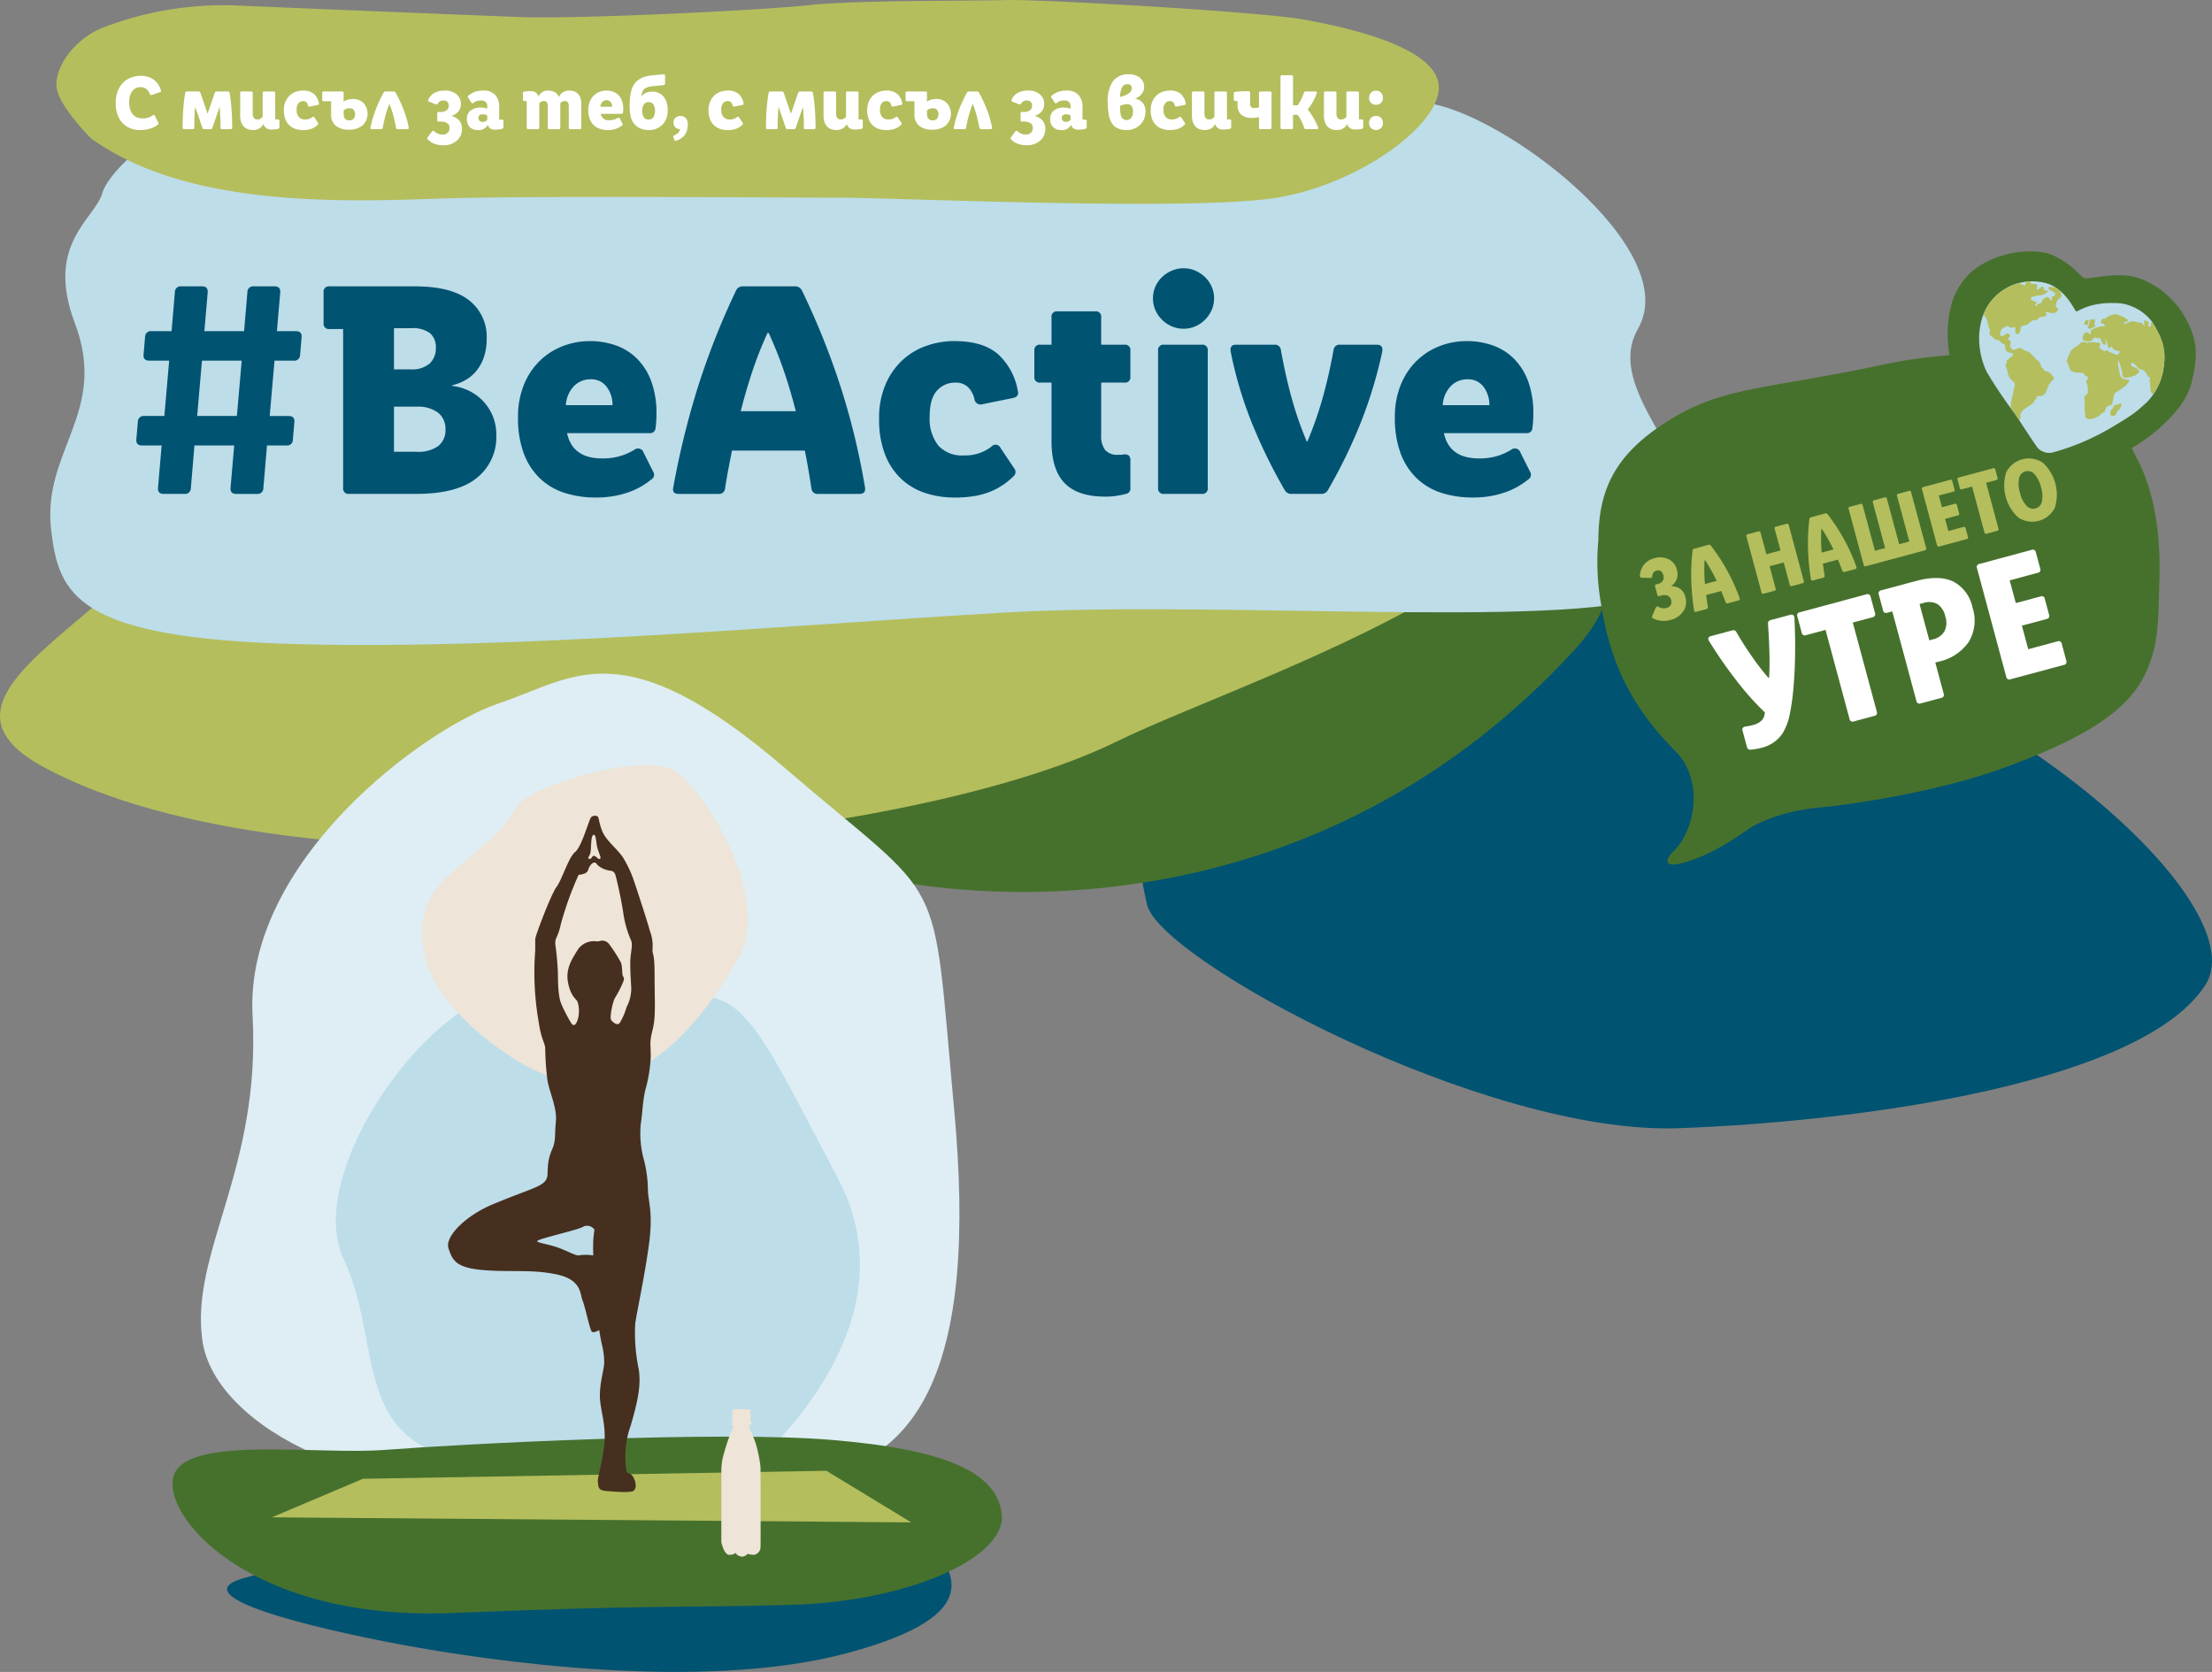 <svg xmlns="http://www.w3.org/2000/svg" xmlns:xlink="http://www.w3.org/1999/xlink" width="377" height="285" viewBox="0 0 377 285"><rect x="0" y="0" width="377" height="285" fill="#808080" stroke="none"/><defs><clipPath id="a"><path d="M341.72,135.881c-2.078,3.294-1.922,7.842-.246,11.357a77.724,77.724,0,0,0,4.851,7.209c.287.407,3.567,5.5,3.926,5.847a2.728,2.728,0,0,0,2.308.738,39.955,39.955,0,0,0,9.746-4.052c4.607-2.693,4.857-3.128,6.373-4.461a10.3,10.3,0,0,0,2.952-5.978c.513-3.115-.3-5.221-2-7.886a8.216,8.216,0,0,0-5.253-3.081,13.527,13.527,0,0,0-5.946.648,14.388,14.388,0,0,1-1.681.708c-.331-.121-1.646-3.567-4.794-4.7a7.84,7.84,0,0,0-2.654-.451,9.139,9.139,0,0,0-7.582,4.1" fill="none"></path></clipPath></defs><g transform="translate(-2.88 -83.858)"><path d="M289.04,276.17c33.024-1.227,79.239-8.105,89.712-24.418,9.474-14.755-42.493-59.142-91.4-63.709-69.038-6.448-97.138,16.618-88.958,50.072,2.312,9.453,57.622,39.283,90.646,38.055" fill="#005371"></path><path d="M271.323,194.528c18.138-19.829-7.647-35.141-36.939-31.959-34.074,3.7-139.128,23.549-144.453,38.074-10.646,29.037,35.979,25.83,56.136,31.346,27.612,7.556,83.264,8.447,125.256-37.461" fill="#46712d"></path><path d="M10.225,214.568c-26.906-14.652,28.9-29.514,27.035-55.7,17.786-51.706,226.118-46.037,236.506-24.963,20.768,42.128-54.124,63.432-80.854,76.489-36.618,17.887-139.7,27.582-182.688,4.173" fill="#b4be5d"></path><path d="M282.049,139.9c-7.477,13.008,20.3,28.61,5.259,43.864-8.012,8.124-74.142,2.234-113.27,4.516-37.854,2.208-82.623,6.342-120.394,5.379s-40.793-8.352-42.06-19.6c-1.512-13.422,9.821-19.93,4.039-35.158-5.108-13.453,3.455-17.793,4.673-22.064s11.644-14.216,33.334-21.2c21.869-7.04,23.677-2.421,70.2-1.725s109.232,6.031,122.082,7.49,43.967,24.868,36.137,38.491" fill="#bddde9"></path><path d="M18.411,107.459s-5.526-5.478-5.889-8.739,2.9-8.331,8.335-10.324A57.337,57.337,0,0,1,42.6,84.773c8.516.363,39.319,1.63,49.1,1.993s41.312-1.173,49.1-2.036,27.36-.681,33.339-.862,43.3,1.992,50.552,3.26,22.468,4.528,23.374,11.048-13.227,17.026-27.542,19.38-64.685,0-74.469,0-54.341-.375-69.215.181c-19.387.725-43.124.725-58.434-10.279" fill="#b4be5d"></path><path d="M26.8,106.026a4.81,4.81,0,0,1-1.6-.265,3.576,3.576,0,0,1-1.333-.828,4.027,4.027,0,0,1-.92-1.436,5.712,5.712,0,0,1-.343-2.09,5.348,5.348,0,0,1,.363-2.071,4.243,4.243,0,0,1,.951-1.437,3.719,3.719,0,0,1,1.353-.841,4.634,4.634,0,0,1,1.566-.272,4.112,4.112,0,0,1,1.366.207,3.341,3.341,0,0,1,1.01.55,3.08,3.08,0,0,1,.693.79,3.56,3.56,0,0,1,.4.925.221.221,0,0,1-.155.31l-1.385.466a.233.233,0,0,1-.349-.155,2.111,2.111,0,0,0-.6-.854,1.577,1.577,0,0,0-1.036-.31,1.727,1.727,0,0,0-.718.155,1.661,1.661,0,0,0-.6.473,2.422,2.422,0,0,0-.414.8A3.815,3.815,0,0,0,24.9,101.3a3.912,3.912,0,0,0,.175,1.242,2.4,2.4,0,0,0,.479.854,1.813,1.813,0,0,0,.718.492,2.57,2.57,0,0,0,.906.155,2.88,2.88,0,0,0,1.049-.168,2.955,2.955,0,0,0,.686-.363.23.23,0,0,1,.375.1l.57,1.165a.23.23,0,0,1-.064.323,3.485,3.485,0,0,1-.434.3,3.635,3.635,0,0,1-.634.3,5.342,5.342,0,0,1-.848.226A5.807,5.807,0,0,1,26.8,106.026ZM41.73,99.451a.288.288,0,0,1,.188.059.252.252,0,0,1,.084.175,26.755,26.755,0,0,1,.33,2.673q.109,1.443.123,3.254a.229.229,0,0,1-.259.259H40.72a.229.229,0,0,1-.259-.259q0-.854-.033-1.727t-.11-1.779h-.026l-1.217,3.559a.328.328,0,0,1-.11.155.313.313,0,0,1-.188.052h-1.1a.313.313,0,0,1-.188-.052.325.325,0,0,1-.11-.155L36.163,102.1h-.026q-.078.906-.11,1.779t-.032,1.727a.229.229,0,0,1-.259.259H34.26a.229.229,0,0,1-.259-.259q.013-1.811.123-3.254a26.756,26.756,0,0,1,.33-2.673.321.321,0,0,1,.091-.175.262.262,0,0,1,.181-.059h2.007a.315.315,0,0,1,.188.052.328.328,0,0,1,.11.155l1.217,3.559h.026l1.217-3.559a.328.328,0,0,1,.11-.155.314.314,0,0,1,.188-.052Zm7.794,0a.229.229,0,0,1,.259.259v4.5h.466a.229.229,0,0,1,.259.259v1.074a.264.264,0,0,1-.207.272,3.243,3.243,0,0,1-.544.091q-.3.026-.673.026a1.5,1.5,0,0,1-.531-.084,1.313,1.313,0,0,1-.375-.214,1.073,1.073,0,0,1-.246-.284,1.626,1.626,0,0,1-.142-.311h-.052a1.308,1.308,0,0,1-.181.3,1.725,1.725,0,0,1-.336.323,1.837,1.837,0,0,1-.512.259,2.189,2.189,0,0,1-.705.1,2.616,2.616,0,0,1-.881-.142,1.762,1.762,0,0,1-.693-.447,2.076,2.076,0,0,1-.453-.77,3.447,3.447,0,0,1-.162-1.126V99.71a.229.229,0,0,1,.259-.259h1.618a.229.229,0,0,1,.259.259v3.455a1.308,1.308,0,0,0,.194.8.734.734,0,0,0,.621.252.941.941,0,0,0,.55-.149,1.626,1.626,0,0,0,.33-.291V99.71a.229.229,0,0,1,.259-.259ZM54.5,99.3a2.805,2.805,0,0,1,1.864.55,2.765,2.765,0,0,1,.867,1.6q.065.233-.194.3l-1.333.272a.266.266,0,0,1-.337-.207,1.042,1.042,0,0,0-.278-.531.758.758,0,0,0-.55-.194,1.025,1.025,0,0,0-.783.343,1.622,1.622,0,0,0-.317,1.12,1.849,1.849,0,0,0,.369,1.242,1.367,1.367,0,0,0,1.094.427,1.933,1.933,0,0,0,.725-.117,1.955,1.955,0,0,0,.466-.259.238.238,0,0,1,.4.065l.583.867a.244.244,0,0,1-.039.349,2.981,2.981,0,0,1-.414.343,3.049,3.049,0,0,1-.531.291,3.143,3.143,0,0,1-.686.2,4.989,4.989,0,0,1-.893.071,4,4,0,0,1-1.282-.2,2.752,2.752,0,0,1-1.036-.621,2.87,2.87,0,0,1-.686-1.055,4.141,4.141,0,0,1-.246-1.5,3.678,3.678,0,0,1,.278-1.489,3.06,3.06,0,0,1,.731-1.048A2.94,2.94,0,0,1,53.3,99.5,3.63,3.63,0,0,1,54.5,99.3Zm6.952,1.9a2.055,2.055,0,0,1,.667-.336,2.782,2.782,0,0,1,.848-.13,2.566,2.566,0,0,1,1.858.679,2.726,2.726,0,0,1-.155,3.818,3.472,3.472,0,0,1-2.324.731,3.355,3.355,0,0,1-2.24-.673,2.363,2.363,0,0,1-.79-1.9v-2.278H58.056a.228.228,0,0,1-.259-.259V99.71a.229.229,0,0,1,.259-.259h3.133a.229.229,0,0,1,.259.259Zm0,2.084a1.206,1.206,0,0,0,.246.822,1.084,1.084,0,0,0,1.45,0,1.209,1.209,0,0,0,.246-.822.993.993,0,0,0-.246-.712.885.885,0,0,0-.673-.259,1.7,1.7,0,0,0-.576.091,1.281,1.281,0,0,0-.446.272Zm6.823-3.65a.374.374,0,0,1,.123-.136.345.345,0,0,1,.188-.046h1.411a.353.353,0,0,1,.181.046.358.358,0,0,1,.13.136,24.239,24.239,0,0,1,1.4,3.022,17.88,17.88,0,0,1,.835,2.932.25.25,0,0,1-.032.207.236.236,0,0,1-.2.078H70.652a.261.261,0,0,1-.181-.058.322.322,0,0,1-.091-.175q-.233-1.242-.5-2.213a15.933,15.933,0,0,0-.615-1.824h-.026a17.176,17.176,0,0,0-.647,1.9q-.272.977-.479,2.142a.322.322,0,0,1-.091.175.283.283,0,0,1-.194.058H66.251a.248.248,0,0,1-.194-.071.238.238,0,0,1-.039-.213,20.179,20.179,0,0,1,.874-3,22.79,22.79,0,0,1,1.379-2.957Zm7.6,1.23a2.38,2.38,0,0,1,1.049-1.171,3.682,3.682,0,0,1,1.8-.394,2.947,2.947,0,0,1,1.955.627,2.047,2.047,0,0,1,.751,1.65,1.964,1.964,0,0,1-.408,1.255,2.358,2.358,0,0,1-1.171.764v.039a2.535,2.535,0,0,1,1.334.8,2.212,2.212,0,0,1,.427,1.417,2.53,2.53,0,0,1-.887,1.993,3.342,3.342,0,0,1-2.285.776,4.29,4.29,0,0,1-1.534-.259,2.864,2.864,0,0,1-1.133-.764.291.291,0,0,1-.071-.168.227.227,0,0,1,.058-.168l.738-.984a.31.31,0,0,1,.194-.123.3.3,0,0,1,.207.1,2.084,2.084,0,0,0,1.411.544,1.209,1.209,0,0,0,.861-.3,1.066,1.066,0,0,0,.317-.816.939.939,0,0,0-.389-.835,2.167,2.167,0,0,0-1.2-.265h-.259a.206.206,0,0,1-.233-.233v-1.152a.229.229,0,0,1,.259-.259h.311a1.647,1.647,0,0,0,1.023-.278.929.929,0,0,0,.363-.783.893.893,0,0,0-.233-.66.913.913,0,0,0-.673-.233,1.171,1.171,0,0,0-.563.129,1.032,1.032,0,0,0-.395.389.269.269,0,0,1-.155.155.339.339,0,0,1-.22-.025L76,101.186a.29.29,0,0,1-.143-.136.209.209,0,0,1,.013-.188Zm6.8-.35a.23.23,0,0,1,.039-.349,3.743,3.743,0,0,1,1.049-.627,4.053,4.053,0,0,1,1.5-.239,2.591,2.591,0,0,1,2.013.744,2.947,2.947,0,0,1,.68,2.064v2.148h.466a.229.229,0,0,1,.259.259v1.023a.264.264,0,0,1-.207.272,4.71,4.71,0,0,1-1.165.155,1.508,1.508,0,0,1-.874-.207.961.961,0,0,1-.382-.582h-.052a1.731,1.731,0,0,1-1.683.854,1.867,1.867,0,0,1-1.36-.492,1.846,1.846,0,0,1-.5-1.385,1.747,1.747,0,0,1,.628-1.456,2.733,2.733,0,0,1,1.741-.5,3.117,3.117,0,0,1,.4.025,3.309,3.309,0,0,1,.35.065l.349.091v-.336a1.07,1.07,0,0,0-.259-.8,1.2,1.2,0,0,0-.855-.252,1.9,1.9,0,0,0-1.217.4.233.233,0,0,1-.388-.065l-.531-.816Zm3.249,3.054a1.087,1.087,0,0,0-.751-.233q-.751,0-.751.647a.631.631,0,0,0,.181.466.739.739,0,0,0,.544.181.925.925,0,0,0,.512-.117,1.331,1.331,0,0,0,.265-.22v-.725Zm9.619-2.485a.794.794,0,0,0-.46.13,1.356,1.356,0,0,0-.291.259v4.141a.229.229,0,0,1-.259.259H92.908a.229.229,0,0,1-.259-.259v-4.53H92.26a.229.229,0,0,1-.259-.259V99.749a.245.245,0,0,1,.22-.272c.146-.026.311-.047.492-.065s.393-.026.634-.026a1.49,1.49,0,0,1,.531.084,1.312,1.312,0,0,1,.375.213,1.088,1.088,0,0,1,.246.284,1.722,1.722,0,0,1,.143.311h.051a1.578,1.578,0,0,1,.479-.621,1.724,1.724,0,0,1,.466-.259,1.827,1.827,0,0,1,.647-.1,2.369,2.369,0,0,1,1.107.246,1.655,1.655,0,0,1,.731.79h.065a1.69,1.69,0,0,1,.175-.311,1.552,1.552,0,0,1,.33-.343,1.878,1.878,0,0,1,.505-.272,2.055,2.055,0,0,1,.712-.11,2.5,2.5,0,0,1,.816.129,1.646,1.646,0,0,1,.647.408,1.944,1.944,0,0,1,.427.712,3.055,3.055,0,0,1,.155,1.029v4.037a.229.229,0,0,1-.259.259H100.08a.229.229,0,0,1-.259-.259v-3.688q0-.841-.712-.841a.774.774,0,0,0-.421.11,1.811,1.811,0,0,0-.317.252v4.167a.229.229,0,0,1-.259.259H96.494a.229.229,0,0,1-.259-.259v-3.688a1.022,1.022,0,0,0-.162-.64A.653.653,0,0,0,95.536,101.082Zm13.413,3.831a.236.236,0,0,1-.078.336,3.735,3.735,0,0,1-.356.252,3.072,3.072,0,0,1-.5.252,3.939,3.939,0,0,1-.673.194,4.267,4.267,0,0,1-.848.078,4.353,4.353,0,0,1-1.353-.2,2.739,2.739,0,0,1-1.062-.628,2.865,2.865,0,0,1-.693-1.074,4.33,4.33,0,0,1-.246-1.54,3.63,3.63,0,0,1,.265-1.437,3,3,0,0,1,.7-1.029,2.925,2.925,0,0,1,.984-.615,3.2,3.2,0,0,1,1.133-.207,3.338,3.338,0,0,1,1.133.188,2.442,2.442,0,0,1,.913.576,2.7,2.7,0,0,1,.609.977,3.982,3.982,0,0,1,.22,1.391,4.395,4.395,0,0,1-.039.6.233.233,0,0,1-.259.233h-3.547a1.339,1.339,0,0,0,1.5,1.087,2.612,2.612,0,0,0,.835-.117,2.536,2.536,0,0,0,.563-.259.248.248,0,0,1,.388.117Zm-1.748-2.86a1.274,1.274,0,0,0-.246-.783.82.82,0,0,0-.7-.33.98.98,0,0,0-.712.291,1.279,1.279,0,0,0-.35.822Zm6.784-2.576a2.454,2.454,0,0,1,1.974.828,3.53,3.53,0,0,1,.705,2.355,3.334,3.334,0,0,1-.9,2.459,3.15,3.15,0,0,1-2.337.906,3.568,3.568,0,0,1-1.288-.226,2.917,2.917,0,0,1-1.029-.667,2.819,2.819,0,0,1-.7-1.242,7.092,7.092,0,0,1-.22-1.928,10.392,10.392,0,0,1,.265-2.576,3.406,3.406,0,0,1,.836-1.579,3.3,3.3,0,0,1,.99-.686,5.142,5.142,0,0,1,1.327-.362q.246-.039.55-.071t.926-.084c.25-.017.434-.032.55-.045l.317-.033a.21.21,0,0,1,.2.046.271.271,0,0,1,.072.2V98.08a.259.259,0,0,1-.059.181.316.316,0,0,1-.175.091q-.22.039-.485.065l-.771.078-.453.039-.259.026a3.723,3.723,0,0,0-.842.188,1.447,1.447,0,0,0-.518.317,1.413,1.413,0,0,0-.317.485,2.877,2.877,0,0,0-.162.692h.052a2.008,2.008,0,0,1,.757-.569,2.457,2.457,0,0,1,.991-.194Zm-1.657,3.275a1.827,1.827,0,0,0,.285,1.106.956.956,0,0,0,.816.382.937.937,0,0,0,.8-.388,2.278,2.278,0,0,0,0-2.207.956.956,0,0,0-.815-.382.938.938,0,0,0-.8.388,1.835,1.835,0,0,0-.285,1.1Zm6.5.867a1.282,1.282,0,0,1,.894.343,1.513,1.513,0,0,1,.375,1.158,3.133,3.133,0,0,1-.162,1.042,2.51,2.51,0,0,1-.44.79,2.6,2.6,0,0,1-.641.55,3.23,3.23,0,0,1-.751.337.222.222,0,0,1-.311-.155l-.155-.4a.25.25,0,0,1,.143-.35,2.13,2.13,0,0,0,.641-.4,1.307,1.307,0,0,0,.369-.66,1.261,1.261,0,0,1-.815-.31,1.068,1.068,0,0,1-.311-.828,1,1,0,0,1,.356-.828A1.261,1.261,0,0,1,118.827,103.619Zm8.04-4.322a2.805,2.805,0,0,1,1.864.55,2.765,2.765,0,0,1,.867,1.6q.065.233-.194.3l-1.334.272a.266.266,0,0,1-.337-.207,1.042,1.042,0,0,0-.278-.531.757.757,0,0,0-.55-.194,1.025,1.025,0,0,0-.783.343,1.622,1.622,0,0,0-.317,1.12,1.849,1.849,0,0,0,.369,1.242,1.367,1.367,0,0,0,1.094.427,1.933,1.933,0,0,0,.725-.117,1.955,1.955,0,0,0,.466-.259.238.238,0,0,1,.4.065l.583.867a.245.245,0,0,1-.038.349,3.024,3.024,0,0,1-.945.634,3.143,3.143,0,0,1-.686.2,4.989,4.989,0,0,1-.893.071,4,4,0,0,1-1.282-.2,2.752,2.752,0,0,1-1.036-.621,2.87,2.87,0,0,1-.686-1.055,4.142,4.142,0,0,1-.246-1.5,3.678,3.678,0,0,1,.278-1.489,3.06,3.06,0,0,1,.731-1.048,2.94,2.94,0,0,1,1.036-.615A3.63,3.63,0,0,1,126.867,99.3Zm14.28.155a.288.288,0,0,1,.188.059.252.252,0,0,1,.084.175,26.755,26.755,0,0,1,.33,2.673q.11,1.443.123,3.254a.229.229,0,0,1-.259.259h-1.476a.229.229,0,0,1-.259-.259q0-.854-.033-1.727t-.11-1.779h-.026l-1.217,3.559a.325.325,0,0,1-.11.155.312.312,0,0,1-.188.052h-1.1a.311.311,0,0,1-.188-.052.323.323,0,0,1-.11-.155l-1.217-3.559h-.026q-.077.906-.11,1.779t-.032,1.727a.229.229,0,0,1-.259.259h-1.476a.229.229,0,0,1-.259-.259q.013-1.811.123-3.254a26.755,26.755,0,0,1,.33-2.673.321.321,0,0,1,.091-.175.262.262,0,0,1,.181-.059h2.007a.317.317,0,0,1,.188.052.33.33,0,0,1,.11.155l1.217,3.559h.026l1.217-3.559a.324.324,0,0,1,.11-.155.314.314,0,0,1,.188-.052Zm7.794,0a.229.229,0,0,1,.259.259v4.5h.466a.229.229,0,0,1,.259.259v1.074a.264.264,0,0,1-.207.272,3.234,3.234,0,0,1-.544.091q-.3.026-.673.026a1.5,1.5,0,0,1-.531-.084,1.312,1.312,0,0,1-.375-.214,1.063,1.063,0,0,1-.246-.284,1.63,1.63,0,0,1-.143-.311h-.052a1.308,1.308,0,0,1-.181.3,1.725,1.725,0,0,1-.336.323,1.83,1.83,0,0,1-.512.259,2.189,2.189,0,0,1-.705.1,2.612,2.612,0,0,1-.88-.142,1.761,1.761,0,0,1-.693-.447,2.083,2.083,0,0,1-.453-.77,3.447,3.447,0,0,1-.162-1.126V99.71a.229.229,0,0,1,.259-.259h1.619a.229.229,0,0,1,.259.259v3.455a1.308,1.308,0,0,0,.194.8.734.734,0,0,0,.621.252.941.941,0,0,0,.55-.149,1.625,1.625,0,0,0,.33-.291V99.71a.229.229,0,0,1,.259-.259Zm4.971-.155a2.805,2.805,0,0,1,1.864.55,2.765,2.765,0,0,1,.867,1.6q.065.233-.194.3l-1.334.272a.266.266,0,0,1-.336-.207,1.046,1.046,0,0,0-.279-.531.757.757,0,0,0-.55-.194,1.025,1.025,0,0,0-.783.343,1.622,1.622,0,0,0-.317,1.12,1.849,1.849,0,0,0,.369,1.242,1.367,1.367,0,0,0,1.094.427,1.931,1.931,0,0,0,.725-.117,1.955,1.955,0,0,0,.466-.259.238.238,0,0,1,.4.065l.583.867a.245.245,0,0,1-.039.349,2.985,2.985,0,0,1-.415.343,3.032,3.032,0,0,1-.531.291,3.143,3.143,0,0,1-.686.2,4.989,4.989,0,0,1-.893.071,4,4,0,0,1-1.282-.2,2.753,2.753,0,0,1-1.036-.621,2.87,2.87,0,0,1-.686-1.055,4.141,4.141,0,0,1-.246-1.5,3.679,3.679,0,0,1,.278-1.489,3.06,3.06,0,0,1,.731-1.048,2.94,2.94,0,0,1,1.036-.615A3.63,3.63,0,0,1,153.912,99.3Zm6.952,1.9a2.055,2.055,0,0,1,.667-.336,2.784,2.784,0,0,1,.848-.13,2.565,2.565,0,0,1,1.858.679,2.727,2.727,0,0,1-.155,3.818,3.475,3.475,0,0,1-2.324.731,3.355,3.355,0,0,1-2.24-.673,2.363,2.363,0,0,1-.79-1.9v-2.278h-1.255a.228.228,0,0,1-.259-.259V99.71a.229.229,0,0,1,.259-.259h3.133a.229.229,0,0,1,.259.259Zm0,2.084a1.206,1.206,0,0,0,.246.822,1.084,1.084,0,0,0,1.45,0,1.209,1.209,0,0,0,.246-.822.993.993,0,0,0-.246-.712.885.885,0,0,0-.673-.259,1.7,1.7,0,0,0-.576.091,1.281,1.281,0,0,0-.446.272Zm6.821-3.65a.378.378,0,0,1,.123-.136.345.345,0,0,1,.188-.046h1.411a.351.351,0,0,1,.181.046.358.358,0,0,1,.13.136,24.17,24.17,0,0,1,1.4,3.022,17.784,17.784,0,0,1,.835,2.932.25.25,0,0,1-.032.207.236.236,0,0,1-.2.078h-1.657a.262.262,0,0,1-.181-.058.323.323,0,0,1-.091-.175q-.233-1.242-.5-2.213a15.841,15.841,0,0,0-.615-1.824h-.026a17.176,17.176,0,0,0-.647,1.9q-.271.977-.479,2.142a.322.322,0,0,1-.091.175.282.282,0,0,1-.194.058h-1.58a.248.248,0,0,1-.194-.071.24.24,0,0,1-.039-.213,20.18,20.18,0,0,1,.874-3,22.855,22.855,0,0,1,1.379-2.957Zm7.6,1.23a2.382,2.382,0,0,1,1.049-1.171,3.682,3.682,0,0,1,1.8-.394,2.948,2.948,0,0,1,1.955.627,2.046,2.046,0,0,1,.751,1.65,1.966,1.966,0,0,1-.407,1.255,2.361,2.361,0,0,1-1.172.764v.039a2.535,2.535,0,0,1,1.334.8,2.212,2.212,0,0,1,.427,1.417,2.53,2.53,0,0,1-.887,1.993,3.342,3.342,0,0,1-2.285.776,4.293,4.293,0,0,1-1.534-.259,2.871,2.871,0,0,1-1.133-.764.291.291,0,0,1-.071-.168.229.229,0,0,1,.058-.168l.738-.984a.311.311,0,0,1,.194-.123.3.3,0,0,1,.207.1,2.084,2.084,0,0,0,1.411.544,1.209,1.209,0,0,0,.861-.3,1.066,1.066,0,0,0,.317-.816.939.939,0,0,0-.389-.835,2.165,2.165,0,0,0-1.2-.265h-.259a.206.206,0,0,1-.233-.233v-1.152a.229.229,0,0,1,.259-.259h.311a1.648,1.648,0,0,0,1.023-.278.93.93,0,0,0,.362-.783.893.893,0,0,0-.233-.66.912.912,0,0,0-.673-.233,1.173,1.173,0,0,0-.563.129,1.032,1.032,0,0,0-.395.389.27.27,0,0,1-.155.155.34.34,0,0,1-.22-.025l-1.113-.44a.29.29,0,0,1-.143-.136.209.209,0,0,1,.013-.188Zm6.8-.35a.23.23,0,0,1,.039-.349,3.75,3.75,0,0,1,1.049-.627,4.053,4.053,0,0,1,1.5-.239,2.591,2.591,0,0,1,2.013.744,2.945,2.945,0,0,1,.68,2.064v2.148h.466a.229.229,0,0,1,.259.259v1.023a.264.264,0,0,1-.207.272,4.71,4.71,0,0,1-1.165.155,1.51,1.51,0,0,1-.874-.207.963.963,0,0,1-.382-.582h-.052a1.73,1.73,0,0,1-1.683.854,1.865,1.865,0,0,1-1.359-.492,1.844,1.844,0,0,1-.505-1.385,1.747,1.747,0,0,1,.628-1.456,2.733,2.733,0,0,1,1.741-.5,3.125,3.125,0,0,1,.4.025,3.321,3.321,0,0,1,.349.065q.156.039.349.091v-.336a1.07,1.07,0,0,0-.259-.8,1.2,1.2,0,0,0-.855-.252,1.9,1.9,0,0,0-1.217.4.233.233,0,0,1-.388-.065l-.531-.816Zm3.249,3.054a1.086,1.086,0,0,0-.751-.233q-.752,0-.751.647a.631.631,0,0,0,.181.466.737.737,0,0,0,.544.181.924.924,0,0,0,.511-.117,1.331,1.331,0,0,0,.265-.22v-.725Zm6.331-2.265a5.941,5.941,0,0,1,.893-3.591,3.173,3.173,0,0,1,2.706-1.184,2.872,2.872,0,0,1,1.89.589,1.924,1.924,0,0,1,.712,1.56,1.872,1.872,0,0,1-.375,1.158,2.627,2.627,0,0,1-1.113.809v.039a2.265,2.265,0,0,1,1.288.751,2.215,2.215,0,0,1,.434,1.423,3.033,3.033,0,0,1-.919,2.284,3.272,3.272,0,0,1-2.369.887,3.532,3.532,0,0,1-1.2-.2,2.489,2.489,0,0,1-.932-.576,3.188,3.188,0,0,1-.757-1.495,10.093,10.093,0,0,1-.252-2.452Zm4.1-2.42a.635.635,0,0,0-.194-.5.805.805,0,0,0-.557-.175.971.971,0,0,0-.906.537,3.8,3.8,0,0,0-.337,1.65l.673-.22a2.4,2.4,0,0,0,.984-.544,1.038,1.038,0,0,0,.337-.751Zm-.894,5.436a.959.959,0,0,0,.8-.389,1.7,1.7,0,0,0,.3-1.061,1.5,1.5,0,0,0-.246-.951.941.941,0,0,0-.777-.3,2.024,2.024,0,0,0-.369.032,3.1,3.1,0,0,0-.407.11l-.4.13v.181a6.551,6.551,0,0,0,.1,1.294,1.344,1.344,0,0,0,.33.686.9.9,0,0,0,.3.2.966.966,0,0,0,.369.071Zm7.354-5.021a2.8,2.8,0,0,1,1.864.55,2.765,2.765,0,0,1,.868,1.6q.065.233-.194.3l-1.334.272a.266.266,0,0,1-.336-.207,1.045,1.045,0,0,0-.278-.531.758.758,0,0,0-.55-.194,1.026,1.026,0,0,0-.783.343,1.622,1.622,0,0,0-.317,1.12,1.851,1.851,0,0,0,.369,1.242,1.368,1.368,0,0,0,1.094.427,1.933,1.933,0,0,0,.725-.117,1.955,1.955,0,0,0,.466-.259.238.238,0,0,1,.4.065l.583.867a.244.244,0,0,1-.039.349,2.98,2.98,0,0,1-.414.343,3.067,3.067,0,0,1-.531.291,3.151,3.151,0,0,1-.686.2,4.992,4.992,0,0,1-.893.071,4,4,0,0,1-1.282-.2,2.749,2.749,0,0,1-1.036-.621,2.864,2.864,0,0,1-.686-1.055,4.141,4.141,0,0,1-.246-1.5,3.679,3.679,0,0,1,.278-1.489,3.073,3.073,0,0,1,.731-1.048,2.942,2.942,0,0,1,1.036-.615A3.63,3.63,0,0,1,202.227,99.3Zm9.5.155a.229.229,0,0,1,.259.259v4.5h.466a.229.229,0,0,1,.259.259v1.074a.264.264,0,0,1-.207.272,3.243,3.243,0,0,1-.544.091q-.3.026-.673.026a1.5,1.5,0,0,1-.531-.084,1.312,1.312,0,0,1-.375-.214,1.073,1.073,0,0,1-.246-.284,1.627,1.627,0,0,1-.142-.311h-.052a1.308,1.308,0,0,1-.181.3,1.725,1.725,0,0,1-.336.323,1.837,1.837,0,0,1-.512.259,2.189,2.189,0,0,1-.705.1,2.616,2.616,0,0,1-.881-.142,1.762,1.762,0,0,1-.693-.447,2.076,2.076,0,0,1-.453-.77,3.446,3.446,0,0,1-.162-1.126V99.71a.229.229,0,0,1,.259-.259H207.9a.229.229,0,0,1,.259.259v3.455a1.308,1.308,0,0,0,.194.8.734.734,0,0,0,.621.252.941.941,0,0,0,.55-.149,1.626,1.626,0,0,0,.33-.291V99.71a.229.229,0,0,1,.259-.259Zm7.6,0a.229.229,0,0,1,.259.259v5.9a.229.229,0,0,1-.259.259h-1.618a.229.229,0,0,1-.259-.259v-1.8a2.823,2.823,0,0,1-.544.11,5.887,5.887,0,0,1-.634.032,2.735,2.735,0,0,1-1.858-.544,2.078,2.078,0,0,1-.615-1.644v-.686h-.388a.228.228,0,0,1-.259-.259V99.788a.287.287,0,0,1,.059-.188.25.25,0,0,1,.175-.084q.543-.065,1.107-.091t1.185-.013a.228.228,0,0,1,.259.259v1.8a.663.663,0,0,0,.8.8,2.4,2.4,0,0,0,.382-.032,2.669,2.669,0,0,0,.33-.071V99.71a.229.229,0,0,1,.259-.259Zm5.774.22a.329.329,0,0,1,.11-.168.316.316,0,0,1,.188-.052h1.709a.22.22,0,0,1,.188.078.2.2,0,0,1,.006.207,9.271,9.271,0,0,1-.647,1.436,10.325,10.325,0,0,1-.906,1.359,11.661,11.661,0,0,1,1.016,1.475,10.858,10.858,0,0,1,.757,1.566.231.231,0,0,1,0,.213.21.21,0,0,1-.194.084h-1.877a.313.313,0,0,1-.188-.052.329.329,0,0,1-.11-.168,8.545,8.545,0,0,0-.479-1.184,6.132,6.132,0,0,0-.634-1.029h-.79v2.174a.228.228,0,0,1-.259.259h-1.618a.229.229,0,0,1-.259-.259V96.941a.229.229,0,0,1,.259-.259h1.618a.228.228,0,0,1,.259.259v4.866h.79a7.255,7.255,0,0,0,.6-1,8.911,8.911,0,0,0,.466-1.132Zm9.127-.22a.229.229,0,0,1,.259.259v4.5h.466a.229.229,0,0,1,.259.259v1.074a.264.264,0,0,1-.207.272,3.251,3.251,0,0,1-.544.091q-.3.026-.673.026a1.5,1.5,0,0,1-.531-.084,1.306,1.306,0,0,1-.375-.214,1.073,1.073,0,0,1-.246-.284,1.658,1.658,0,0,1-.143-.311h-.052a1.321,1.321,0,0,1-.181.3,1.715,1.715,0,0,1-.337.323,1.833,1.833,0,0,1-.511.259,2.19,2.19,0,0,1-.706.1,2.613,2.613,0,0,1-.88-.142,1.755,1.755,0,0,1-.693-.447,2.077,2.077,0,0,1-.454-.77,3.446,3.446,0,0,1-.162-1.126V99.71a.229.229,0,0,1,.259-.259H230.4a.229.229,0,0,1,.259.259v3.455a1.308,1.308,0,0,0,.194.8.735.735,0,0,0,.621.252.942.942,0,0,0,.55-.149,1.639,1.639,0,0,0,.33-.291V99.71a.229.229,0,0,1,.259-.259Zm1.994,1.087a1.23,1.23,0,0,1,.317-.88,1.11,1.11,0,0,1,.848-.336,1.128,1.128,0,0,1,.861.336,1.232,1.232,0,0,1,.317.88,1.148,1.148,0,0,1-.324.861,1.168,1.168,0,0,1-.854.317,1.138,1.138,0,0,1-.842-.323A1.153,1.153,0,0,1,236.225,100.538Zm0,4.3a1.231,1.231,0,0,1,.317-.88,1.11,1.11,0,0,1,.848-.336,1.128,1.128,0,0,1,.861.336,1.233,1.233,0,0,1,.317.88,1.15,1.15,0,0,1-.324.861,1.17,1.17,0,0,1-.854.317,1.138,1.138,0,0,1-.842-.324A1.153,1.153,0,0,1,236.225,104.835Z" fill="#fff"></path><path d="M375.251,137.873c-2.325-4.072-6.462-6.613-9.638-7.006-3.017-.374-6.4.519-7.348.443-.7-.056-1.848-2.254-5.513-3.944-2.2-1.014-6.2-.73-8.448.007a14.661,14.661,0,0,0-5.5,2.883,12.059,12.059,0,0,0-3.177,4.967,19.264,19.264,0,0,0-.763,6.745,13.733,13.733,0,0,0,.3,2.442,83.554,83.554,0,0,0-11.905,1.73c-20.551,4.3-27.2,3.6-36.94,10.017-.216.142-.427.285-.634.428-7.951,5.451-10.348,11.306-10.392,19.361a40.816,40.816,0,0,0,.523,11.205c1.773,11.516,6.565,18.621,12.6,24.735,4.783,4.842,3.562,13.213-.262,17.027-1.856,1.851-1.207,2.713,1.144,2.141,1.111-.271,4.8-1.189,10.593-5.187.451-.311,1.03-.713,1.686-1.136,5.822-3.079,11.312-3.15,14.291-3.534,8.648-1.113,19.492-3.213,28.055-6.283,14.65-5.254,21.4-10.025,24.3-15.627,2.814-5.427,2.469-10.409,2.688-16.348.286-7.75-.835-15.37-3.846-20.973-.328-.61-.605-1.183-.862-1.735a29.6,29.6,0,0,0,4.454-3.166c1.746-1.545,4.869-4.437,5.731-7.966,1.03-4.218,1.244-7.05-1.14-11.225" fill="#46712d"></path><path d="M356.75,136.931c.331.121,2.283-1.8,7.627-1.356a8.217,8.217,0,0,1,5.254,3.081c1.694,2.664,2.51,4.771,2,7.886a10.3,10.3,0,0,1-2.951,5.978c-1.517,1.333-1.766,1.768-6.373,4.461a39.975,39.975,0,0,1-9.746,4.052,2.727,2.727,0,0,1-2.307-.739c-.359-.346-3.639-5.439-3.926-5.847a77.731,77.731,0,0,1-4.851-7.209c-1.676-3.515-1.831-8.063.246-11.357a8.987,8.987,0,0,1,10.236-3.646c3.148,1.129,4.463,4.575,4.794,4.7" fill="#bddde9"></path><g clip-path="url(#a)"><path d="M352.106,147.334a4.536,4.536,0,0,0-.735-.279c-.193-.081-.145-.235-.336-.421a.926.926,0,0,1-.335-.574,1.588,1.588,0,0,0-.657-.861c-.336-.221-.453-.578-.727-.76s-.481-.608-1.091-.764-.538-.315-.893-.458-.939.237-1.211.291-.37-.181-.559-.426.042-.826.032-.982-.359-.226-.43-.325.224-.5.288-.721-.276-.277-.433-.361-.586.438-.861.456-.507-.1-.324-.771.931-.851,1.136-.921.647.4.74.3.53-.251.65-.011-.246.942.286,1.033.577-.747.618-1.02.212-.35.77-.466.571-.371,1.119-.7.657-.139.835-.191.35-.388.619-.478.739-.037,1.036-.3-.187-.3-.132-.49.927.113,1.255.12a1.157,1.157,0,0,0,.877-.523c.059-.2-.1-.366-.31-.533s.13-1.1.234-1.192a5.256,5.256,0,0,0,.64-.615c.156-.21-.152-.554-.15-.812s-.387-.423-.449-.509.471-.181.647-.281a1.147,1.147,0,0,1,.786.162,2.53,2.53,0,0,0,.631.373c.215.086.317.451.328.854s-.224.1-.416.114-.08-.045.035.512.453,1.072.654,1.12.265-.041.438-.224a.877.877,0,0,1,.617-.219,1.89,1.89,0,0,0,.632-.181c.149-.083,1.008.12,1.405.084s.334-.415.461-.656.234.055.611-.044.223-.348.4-.436.649-.106.544-.507-.781-.385-.925-.372a10.776,10.776,0,0,1-2.036-.5,4.072,4.072,0,0,0-1.253-.331c-.61-.109-1.405-.532-2.041-.635s-.671.1-.905.093-1.14-.21-1.451.011a.289.289,0,0,0-.03.476s.511.332.425.394-.809-.167-1.058-.108-.019.231-.014.409.85.342,1.02.617-.066.479-.254.576-.361-.014-.253.423-.021.337-.156.211a3.727,3.727,0,0,0-.627-.536,1.562,1.562,0,0,0-.99.8c-.189.45-.235.3-.374.335a.621.621,0,0,0-.424.3c-.078.182-.2.153-.286.062s.252-.47.271-.548-.224-.1-.68-.314-.362-.262-.279-.513,1.582-.415,1.8-.424a2.064,2.064,0,0,0,.836-.45c.165-.149.258-.245.037-.356s-.225.053-.387-.009-.1-.518-.275-.63-.275.065-.514.279-.45.259-.514.185.144-.461.026-.759-.635-.1-.861-.144-.386-.609-.709-.639-.281.44-.392.661.073.288-.684,0a4.613,4.613,0,0,0-1.9-.367c-.595.024-.673-.241-.768-.44s-.266-.169-.545-.235a8.258,8.258,0,0,0-2.6-.238c-.453.023-.33.251-.6.483s-.367-.04-1.036.1-.422.689-.394.919.785.315.785.315a1.963,1.963,0,0,1,.647-.047c.151.059.228.03.6-.011s1.275.536,1.217.781a4.448,4.448,0,0,0-.286.91c.012.25-.08.306-.327.554a13.693,13.693,0,0,0-1.136,1.255,1.61,1.61,0,0,0-.041,1.32,2.824,2.824,0,0,1,.59,1.093,6.71,6.71,0,0,0,.325,1.266.59.59,0,0,1,.072.441c-.051.118-.177.3-.007.481a6.272,6.272,0,0,0,1.026.889c.263.133.473-.006.7.247s.243.317.49.422.339.009.388.351,0,.8.383,1.02a2.483,2.483,0,0,0,.848.247.29.29,0,0,1,.1.341c-.06.1-.943.8-1.014.9a.567.567,0,0,0-.036.4c.024.147-.2.211-.235.345a11.059,11.059,0,0,0,.359,1.074,2.343,2.343,0,0,0,.433,1.256c.338.315.89.869.847,1s-.47,2.091-.531,2.3a7.724,7.724,0,0,0-.2,1.684c.071.146.3.741.225.842a.827.827,0,0,0-.215.408,2.6,2.6,0,0,0,.344.988,1.116,1.116,0,0,0,.629.478c.215.039.284,0,.336-.226s.274-.465.335-.722.024-.253-.027-.383-.088-.127.043-.284.245-.59.554-.8,1.445-.93,1.6-1.1.12-.36.258-.492.242-.178.323-.371,0-.295.129-.346.621.111.969-.113.5-.46.749-1.177a3.151,3.151,0,0,1,.425-.9c.344-.432.7-.636.7-.812,0-.284-.659-.9-.842-1.023m6.226-8.814a1.542,1.542,0,0,0-.2.29.3.3,0,0,0,.013.329c.082.105.483.136.518.134a2.4,2.4,0,0,0,.189-.56c.017-.1.009-.284-.081-.283a.816.816,0,0,0-.44.089m1.46-.187c-.095.007-.4-.13-.494,0s-.263-.037-.256.2a.806.806,0,0,1-.1.45,1.087,1.087,0,0,0-.094.352c-.037.222-.237.245-.133.379a.432.432,0,0,0,.4.186c.133-.031.322-.189.367-.184a1.109,1.109,0,0,0,.465-.175c.04-.073-.152-.411-.117-.559s.109-.177.1-.252-.039-.158-.007-.219.056-.127.027-.147a.675.675,0,0,0-.165-.032m3.437,14.608a1.987,1.987,0,0,0-.256.531c-.071.206-.254.136-.317.315s-.222.727,0,.871a.806.806,0,0,0,.726.012c.1-.085.16-.378.369-.651s.644-.7.638-.935.1-.458-.063-.5-.3.212-.491.253-.507-.028-.608.107m1.708-4.447a2.964,2.964,0,0,1,.833.189c.094.093-.322.654-.58.907s-1.6,1.119-1.8,1.247-.111.044-.2.323-.271,1.691-.432,1.72a2.33,2.33,0,0,0-.823.351c-.216.178-.269.741-.349.828s-.217.035-.372.154a5.692,5.692,0,0,1-.686.6,3.373,3.373,0,0,1-1.25.468.9.9,0,0,1-.969-.313c-.088-.222-.012-.637-.095-.956a2.781,2.781,0,0,1-.008-1.029,12.743,12.743,0,0,1-.052-1.554c.112-.2.365-.091.551-.66a3.568,3.568,0,0,0-.229-1.737c-.064-.27.114-.317.24-.64s-.244-.366-.42-.471-.056-.224-.258-.391-1.567-.093-2-.338a1.335,1.335,0,0,1-.576-1.029c-.038-.284-.361-.563-.37-.686a9.809,9.809,0,0,1,.776-1.85,4.531,4.531,0,0,1,1.232-.9c.179-.09.242-.421.57-.534a1.076,1.076,0,0,1,.787.074.283.283,0,0,0,.366-.058,8.106,8.106,0,0,1,1.931.122c.222.064-.045.533-.064.713s.714.665.838.69.105-.024.2-.117.137-.135.369.008a5.068,5.068,0,0,0,1.479.7.588.588,0,0,0,.587-.518c0-.13-.4-.117-.756-.218s-.51-.541-.586-.617-.355.247-.475.245-.414-.873-.4-1.086-.263-.524-.263-.414a5.572,5.572,0,0,1,.087.68c0,.305-.076.261-.359.147s-.525-.9-.631-1.066-.165.04-.323.059-.25-.116-.384-.144a.9.9,0,0,0-.618.4c-.114.207-.014.106-.513.245a1.136,1.136,0,0,1-1.047-.307c-.236-.166.11-1.078.467-1.215s.709.38.794.35.038-.622.151-.786a5.57,5.57,0,0,1,1.394-.514,2.028,2.028,0,0,1,.858-.058c.181-.024-.055-.452-.413-.534s-.192-.318-.029-.652.334-.024.46-.118.722-.457.722-.457a4.614,4.614,0,0,1,1.1-.336,5.588,5.588,0,0,1,1.771.709c.339.262.511.236.386.439s-.6.11-.631.254-.017.246.162.233,1-.541,1.568-.4.338.229.691.178a.84.84,0,0,1,.763.308c.224.207.323.2.269.012s-.148-.622,0-.644.74.16.713.4-.12.566-.025.615.379.012.391-.105a2.222,2.222,0,0,1,.072-.547,4.395,4.395,0,0,1,1.043.094c.294.041.489-.219.584-.169s1.813.332,1.951.619c.06.125-.2.385-.093.466.135.105.432.159.645.283.13.076.488.022.858.114a4.755,4.755,0,0,1,1.5.794c.19.105.34.154.445.317a1.279,1.279,0,0,1,.219.6s-1.561,8.61-1.79,9.16a.779.779,0,0,1-1.021.5c-.26-.143-.358-.843-.507-.8s-.244.665-.3.653c-.139-.031-.508-.083-.518-.246a7.932,7.932,0,0,1,.27-1.073c-.014-.237-.36-.036-.3-.321s-.1-1.233-.327-1.12c-1.248.628-.719.441-.953.712-.531.616-1.075,1.4-1.145,1.446-.843.513-.636-1.211-.777-1.718a1.987,1.987,0,0,1,.07-1.071s-.3.121-.355.017a3.69,3.69,0,0,0-.754-1.091c-.306-.187-.693-.212-.863-.337s-.515-.592-.618-.654-.53-.475-.626-.3a.64.64,0,0,0,.07.588,4.369,4.369,0,0,1,.738.268c.148.13.594.419.481.659a1.941,1.941,0,0,1-1.1.767,7.7,7.7,0,0,1-1.208.251c-.207-.038-.5-.124-.516-.369s-.088-.687-.119-.881a9.928,9.928,0,0,0-.557-1.65c-.081-.023-.118.141-.107.559a14.808,14.808,0,0,0,.374,1.83c.053.234.189.374.2.486s.518.241.518.241" fill="#b4be5d"></path></g><path d="M283.089,180.082a3.393,3.393,0,0,1,1.79-1.072,3.259,3.259,0,0,1,2.413.185,2.7,2.7,0,0,1,1.393,1.783,2.6,2.6,0,0,1-.027,1.566,2.368,2.368,0,0,1-.93,1.2l.011.043a2.519,2.519,0,0,1,1.546.474,2.482,2.482,0,0,1,.841,1.372,2.877,2.877,0,0,1-.343,2.407,3.647,3.647,0,0,1-2.228,1.5,4.274,4.274,0,0,1-1.505.144,3.922,3.922,0,0,1-1.437-.423.289.289,0,0,1-.161-.161.326.326,0,0,1,.01-.224l.621-1.442a.373.373,0,0,1,.187-.184.326.326,0,0,1,.246.036,2.006,2.006,0,0,0,.681.249,1.6,1.6,0,0,0,.683-.035,1.165,1.165,0,0,0,.734-.5,1.077,1.077,0,0,0,.079-.871,1.047,1.047,0,0,0-.574-.728,1.5,1.5,0,0,0-1.033-.036l-.367.1a.269.269,0,0,1-.372-.215l-.387-1.438a.268.268,0,0,1,.022-.211.29.29,0,0,1,.186-.128l.293-.079a1.3,1.3,0,0,0,.822-.544,1.174,1.174,0,0,0,.085-.944,1.154,1.154,0,0,0-.432-.7.857.857,0,0,0-.722-.081.929.929,0,0,0-.513.319,1.182,1.182,0,0,0-.212.615.389.389,0,0,1-.1.255.291.291,0,0,1-.245.058l-1.492-.04a.285.285,0,0,1-.213-.092.3.3,0,0,1-.06-.228,3.27,3.27,0,0,1,.708-1.929" fill="#b4be5d"></path><path d="M293.4,179.347q-.056.959-.045,1.972t.1,2.091l2.013-.542q-.492-1-.988-1.883t-1.021-1.655Zm5.984,6.727a.291.291,0,0,1-.2.139l-1.835.494a.283.283,0,0,1-.226-.017.334.334,0,0,1-.143-.182q-.182-.5-.374-.978c-.128-.317-.254-.627-.376-.93l-2.571.691q.068.486.141.993t.168,1.033a.319.319,0,0,1-.041.231.31.31,0,0,1-.192.13l-1.763.474a.261.261,0,0,1-.363-.233,41.434,41.434,0,0,1-.483-5.3,33.526,33.526,0,0,1,.234-4.928.32.32,0,0,1,.079-.2.394.394,0,0,1,.2-.109l2.437-.656a.375.375,0,0,1,.213,0,.339.339,0,0,1,.17.135,32.707,32.707,0,0,1,2.818,4.3,31.624,31.624,0,0,1,2.1,4.678.293.293,0,0,1,0,.244" fill="#b4be5d"></path><path d="M307.369,173.148a.316.316,0,0,1,.239.013.308.308,0,0,1,.133.2l2.568,9.543a.268.268,0,0,1-.214.373l-1.806.486a.271.271,0,0,1-.374-.215l-1.027-3.817-2.409.648,1.027,3.817a.268.268,0,0,1-.214.373l-1.821.49a.269.269,0,0,1-.374-.214L300.53,175.3a.311.311,0,0,1,.013-.24.317.317,0,0,1,.2-.132l1.822-.49a.316.316,0,0,1,.24.013.311.311,0,0,1,.132.2l.991,3.686,2.409-.648-.992-3.685a.267.267,0,0,1,.214-.372Z" fill="#b4be5d"></path><path d="M313.3,173.993q-.056.959-.045,1.972t.1,2.091l2.013-.541q-.492-1-.988-1.884t-1.021-1.654Zm5.984,6.727a.293.293,0,0,1-.2.14l-1.836.494a.284.284,0,0,1-.225-.018.329.329,0,0,1-.143-.181c-.121-.335-.247-.661-.374-.979s-.254-.627-.376-.93l-2.571.692q.068.485.141.993t.168,1.034a.322.322,0,0,1-.041.231.307.307,0,0,1-.191.131l-1.763.473a.261.261,0,0,1-.363-.233,41.338,41.338,0,0,1-.483-5.3,33.529,33.529,0,0,1,.234-4.928.32.32,0,0,1,.079-.2.4.4,0,0,1,.2-.109l2.437-.656a.371.371,0,0,1,.213,0,.334.334,0,0,1,.169.135,32.632,32.632,0,0,1,2.819,4.3,31.647,31.647,0,0,1,2.1,4.678.293.293,0,0,1,0,.244" fill="#b4be5d"></path><path d="M328.223,167.538a.268.268,0,0,1,.374.214l2.568,9.543a.306.306,0,0,1-.014.241.31.31,0,0,1-.2.132l-10.061,2.706a.31.31,0,0,1-.24-.014.314.314,0,0,1-.133-.2l-2.568-9.543a.267.267,0,0,1,.215-.372l1.806-.486a.269.269,0,0,1,.372.215l2.091,7.767,1.733-.467-2.09-7.767a.269.269,0,0,1,.215-.372l1.806-.486a.269.269,0,0,1,.374.214l2.091,7.767,1.733-.466L326.2,168.4a.312.312,0,0,1,.013-.24.316.316,0,0,1,.2-.132Z" fill="#b4be5d"></path><path d="M335.245,165.649a.268.268,0,0,1,.372.214l.384,1.424a.269.269,0,0,1-.215.372l-2.468.664.538,2,2.173-.585a.268.268,0,0,1,.373.214l.376,1.394a.27.27,0,0,1-.215.374l-2.174.585.557,2.07,2.571-.692a.308.308,0,0,1,.239.014.3.3,0,0,1,.134.2l.4,1.482a.306.306,0,0,1-.013.241.31.31,0,0,1-.2.132l-4.685,1.26a.27.27,0,0,1-.374-.215l-2.568-9.543a.268.268,0,0,1,.214-.372Z" fill="#b4be5d"></path><path d="M342.574,163.678a.315.315,0,0,1,.239.013.309.309,0,0,1,.132.2l.383,1.424a.313.313,0,0,1-.013.241.307.307,0,0,1-.2.131l-1.733.467,2.107,7.824a.313.313,0,0,1-.015.241.309.309,0,0,1-.2.132l-1.806.486a.31.31,0,0,1-.24-.014.307.307,0,0,1-.132-.2l-2.107-7.826-1.72.462a.268.268,0,0,1-.372-.214l-.384-1.424a.313.313,0,0,1,.015-.24.309.309,0,0,1,.2-.132Z" fill="#b4be5d"></path><path d="M348.25,170.047a1.516,1.516,0,0,0,2.638-.7,4.833,4.833,0,0,0-.151-2.432,5.034,5.034,0,0,0-1.1-2.216,1.5,1.5,0,0,0-2.637.71,4.947,4.947,0,0,0,.154,2.471,4.789,4.789,0,0,0,1.1,2.169m-3.449-5.67a4.321,4.321,0,0,1,6.214-1.671,7.434,7.434,0,0,1,2.074,7.708,4.318,4.318,0,0,1-6.212,1.671,7.429,7.429,0,0,1-2.076-7.708" fill="#b4be5d"></path><path d="M304.3,189.791a.6.6,0,0,1,.365-.234l3.364-.905a.5.5,0,0,1,.46.059.664.664,0,0,1,.223.429q.15,3.17.118,6t-.247,5.551a40.475,40.475,0,0,1-.664,4.916,10.413,10.413,0,0,1-1.042,2.939,5.681,5.681,0,0,1-1.534,1.741,6.31,6.31,0,0,1-2.155,1.023c-.342.092-.679.168-1.009.225a7.44,7.44,0,0,1-.918.11.55.55,0,0,1-.406-.09.609.609,0,0,1-.232-.35l-.752-2.792a.533.533,0,0,1,.052-.488.651.651,0,0,1,.429-.223,5.609,5.609,0,0,0,.689-.109q.333-.073.645-.157a3.154,3.154,0,0,0,1.345-.684,1.85,1.85,0,0,0,.593-1.091l.058-.352a48.713,48.713,0,0,1-4.863-5.46,75.068,75.068,0,0,1-4.7-6.788.567.567,0,0,1-.052-.475.5.5,0,0,1,.368-.282l3.648-.982a.721.721,0,0,1,.445,0,.623.623,0,0,1,.313.312q1.161,2.041,2.649,4.162a42.859,42.859,0,0,0,2.81,3.629l.086-.023q.126-1.805.064-4.249t-.243-4.932a.737.737,0,0,1,.1-.438" fill="#fff"></path><path d="M320.974,185.17a.52.52,0,0,1,.723.416l.744,2.764a.521.521,0,0,1-.417.722l-3.364.905,4.089,15.188a.522.522,0,0,1-.417.724l-3.506.943a.522.522,0,0,1-.723-.417l-4.089-15.188-3.335.9a.521.521,0,0,1-.724-.416l-.744-2.764a.521.521,0,0,1,.417-.723Z" fill="#fff"></path><path d="M331.7,193.009l.541-.146a3.122,3.122,0,0,0,2.041-1.389,3.3,3.3,0,0,0,.145-2.53,3.356,3.356,0,0,0-1.352-2.127,3.085,3.085,0,0,0-2.441-.153l-.6.161Zm-6.311-4.934-.855.23a.522.522,0,0,1-.724-.417l-.721-2.678a.521.521,0,0,1,.418-.723l5.928-1.595q3.905-1.051,6.321.086a6.409,6.409,0,0,1,3.313,4.472,7.019,7.019,0,0,1-.626,5.791,8.354,8.354,0,0,1-5.181,3.411l-.542.145,1.427,5.3a.522.522,0,0,1-.417.724l-3.506.943a.522.522,0,0,1-.723-.417Z" fill="#fff"></path><path d="M349.138,177.594a.52.52,0,0,1,.723.416l.744,2.764a.52.52,0,0,1-.417.722l-4.789,1.289,1.043,3.876,4.219-1.135a.522.522,0,0,1,.724.416l.729,2.707a.522.522,0,0,1-.417.724l-4.219,1.135,1.082,4.017,4.989-1.342a.522.522,0,0,1,.723.416l.775,2.878a.522.522,0,0,1-.416.723l-9.094,2.447a.522.522,0,0,1-.724-.417l-4.986-18.521a.521.521,0,0,1,.418-.723Z" fill="#fff"></path><path d="M43.151,168.05q-1.077,0-.975-1.077l.616-7.179H36.021l-.616,7.281a.971.971,0,0,1-1.077.974H30.788q-1.078,0-.975-1.077l.616-7.179H27.095q-1.077,0-.975-1.077l.257-2.974a.97.97,0,0,1,1.077-.974h3.437l.821-9.435H28.326q-1.077,0-.975-1.077l.257-2.974a.97.97,0,0,1,1.077-.974h3.437l.564-6.666a.97.97,0,0,1,1.077-.974H37.3q1.077,0,.975,1.077l-.564,6.564h6.771l.564-6.666a.97.97,0,0,1,1.077-.974h3.539q1.077,0,.975,1.077l-.564,6.564h3.232q1.077,0,.975,1.077l-.257,2.974a.97.97,0,0,1-1.077.974H49.665l-.821,9.435h3.232q1.077,0,.974,1.077l-.256,2.974a.971.971,0,0,1-1.077.974H48.383l-.616,7.281a.971.971,0,0,1-1.077.974Zm-6.668-13.281h6.771l.821-9.435H37.3Zm22.57-14.819a.906.906,0,0,1-1.026-1.026v-5.23a.907.907,0,0,1,1.026-1.026H73.518q6.31,0,9.31,2.384a7.842,7.842,0,0,1,3,6.487,9.727,9.727,0,0,1-.488,3.23,7.479,7.479,0,0,1-1.308,2.358,6.621,6.621,0,0,1-1.9,1.564,8.5,8.5,0,0,1-2.206.846v.1a8.693,8.693,0,0,1,2.8.795,8.3,8.3,0,0,1,2.411,1.717,8.272,8.272,0,0,1,2.334,5.9,8.911,8.911,0,0,1-3.334,7.281q-3.335,2.719-10.362,2.718H62.386a.906.906,0,0,1-1.026-1.026V139.95Zm13.8,6.871a4.591,4.591,0,0,0,3.258-1,3.478,3.478,0,0,0,1.051-2.641,3.138,3.138,0,0,0-1-2.538A5.026,5.026,0,0,0,72.9,139.8H70.029v7.025Zm.975,14.05a5.849,5.849,0,0,0,3.77-1,3.43,3.43,0,0,0,1.206-2.794,3.5,3.5,0,0,0-1.257-2.872,5.778,5.778,0,0,0-3.719-1.026h-3.8v7.691Zm40.37,3.384a.933.933,0,0,1-.308,1.333,14.872,14.872,0,0,1-1.41,1,12.116,12.116,0,0,1-2,1,15.567,15.567,0,0,1-2.667.769,16.9,16.9,0,0,1-3.36.307,17.214,17.214,0,0,1-5.361-.794,10.873,10.873,0,0,1-4.206-2.487,11.364,11.364,0,0,1-2.744-4.256,17.162,17.162,0,0,1-.975-6.1,14.372,14.372,0,0,1,1.051-5.691,11.93,11.93,0,0,1,2.77-4.077,11.6,11.6,0,0,1,3.9-2.436,12.655,12.655,0,0,1,4.489-.82,13.241,13.241,0,0,1,4.489.743,9.647,9.647,0,0,1,3.616,2.282,10.661,10.661,0,0,1,2.411,3.871,15.745,15.745,0,0,1,.872,5.513,17.5,17.5,0,0,1-.154,2.358.926.926,0,0,1-1.026.923H99.525q.924,4.307,5.95,4.307a10.374,10.374,0,0,0,3.309-.461,10.118,10.118,0,0,0,2.231-1.026.982.982,0,0,1,1.539.462Zm-6.925-11.332a5.052,5.052,0,0,0-.975-3.1,3.251,3.251,0,0,0-2.77-1.308,3.892,3.892,0,0,0-2.821,1.154,5.07,5.07,0,0,0-1.385,3.256Zm35.035,15.127a1.015,1.015,0,0,1-1.129-.923q-.257-1.692-.538-3.308t-.59-3.153H127.635q-.308,1.538-.616,3.153t-.564,3.308a1.015,1.015,0,0,1-1.128.923h-6.771q-1.181,0-.923-1.128a140.945,140.945,0,0,1,3.95-16.306,127.57,127.57,0,0,1,6.72-17.178,1.218,1.218,0,0,1,1.18-.769h8.925a1.284,1.284,0,0,1,1.18.769,128.839,128.839,0,0,1,6.822,17.178,121.928,121.928,0,0,1,3.9,16.357q.154,1.077-.974,1.077Zm-8.618-27.433a64.685,64.685,0,0,0-2.539,6.41q-1.1,3.282-2.026,6.922h9.387q-.923-3.64-2.052-6.922t-2.565-6.41ZM165.528,142q4.822,0,7.387,2.179a10.953,10.953,0,0,1,3.437,6.333q.256.923-.769,1.179l-5.284,1.077a1.054,1.054,0,0,1-1.334-.82,4.143,4.143,0,0,0-1.1-2.1,3.007,3.007,0,0,0-2.18-.769,4.061,4.061,0,0,0-3.1,1.359q-1.258,1.359-1.256,4.435a7.327,7.327,0,0,0,1.462,4.923,5.416,5.416,0,0,0,4.335,1.692A7.261,7.261,0,0,0,171.838,160a.942.942,0,0,1,1.59.257l2.308,3.435a.971.971,0,0,1-.154,1.384,11.92,11.92,0,0,1-1.642,1.359,12.164,12.164,0,0,1-2.1,1.154,12.491,12.491,0,0,1-2.719.795,19.893,19.893,0,0,1-3.54.282,15.815,15.815,0,0,1-5.078-.794,10.878,10.878,0,0,1-4.1-2.461,11.35,11.35,0,0,1-2.719-4.179,16.422,16.422,0,0,1-.975-5.948,14.563,14.563,0,0,1,1.1-5.9,12.147,12.147,0,0,1,2.9-4.153,11.646,11.646,0,0,1,4.1-2.436A14.4,14.4,0,0,1,165.528,142Zm28.982.615a.907.907,0,0,1,1.026,1.026v4.41a.906.906,0,0,1-1.026,1.026h-3.95V158a3.91,3.91,0,0,0,.693,2.59,2.814,2.814,0,0,0,2.231.794h.462a1.672,1.672,0,0,0,.41-.051,1.253,1.253,0,0,1,.923.18,1.285,1.285,0,0,1,.257.948v4.564a.915.915,0,0,1-.769,1.026q-.565.154-1.462.308a12.411,12.411,0,0,1-2.078.154q-4.668,0-6.9-2.307t-2.232-7.128v-10h-1.9a.906.906,0,0,1-1.026-1.026v-4.41a.907.907,0,0,1,1.026-1.026h1.9V137.95a.907.907,0,0,1,1.026-1.025h6.412a.907.907,0,0,1,1.026,1.025v4.666Zm15.286-7.9a4.867,4.867,0,0,1-.41,2,5.468,5.468,0,0,1-2.77,2.769,4.862,4.862,0,0,1-2,.41,5.04,5.04,0,0,1-2.026-.41,5.29,5.29,0,0,1-1.667-1.128,5.39,5.39,0,0,1-1.129-1.641,5.078,5.078,0,0,1,0-4,5.085,5.085,0,0,1,1.129-1.615,5.549,5.549,0,0,1,1.667-1.1,5.049,5.049,0,0,1,2.026-.41,4.87,4.87,0,0,1,2,.41,5.669,5.669,0,0,1,1.642,1.1,5.107,5.107,0,0,1,1.128,1.615A4.865,4.865,0,0,1,209.8,134.72Zm-2.1,7.9a.907.907,0,0,1,1.026,1.026v23.382a.907.907,0,0,1-1.026,1.026h-6.412a.906.906,0,0,1-1.026-1.026V143.642a.907.907,0,0,1,1.026-1.026Zm29.855,0q1.077,0,.923,1.128a76.746,76.746,0,0,1-3.591,11.948,88.333,88.333,0,0,1-5.643,11.64,1.265,1.265,0,0,1-1.231.718h-4.976a1.263,1.263,0,0,1-1.231-.718,90.625,90.625,0,0,1-5.668-11.64,68.151,68.151,0,0,1-3.514-11.948q-.154-1.128.923-1.128h6.566a.987.987,0,0,1,1.077.923q.872,4.769,1.924,8.486a59.6,59.6,0,0,0,2.488,7.1h.1a63.165,63.165,0,0,0,2.513-7.1,86.994,86.994,0,0,0,1.949-8.486,1.015,1.015,0,0,1,1.128-.923Zm26.094,21.639a.933.933,0,0,1-.308,1.333,14.935,14.935,0,0,1-1.41,1,12.118,12.118,0,0,1-2,1,15.567,15.567,0,0,1-2.667.769,16.9,16.9,0,0,1-3.36.307,17.21,17.21,0,0,1-5.36-.794,10.87,10.87,0,0,1-4.206-2.487,11.364,11.364,0,0,1-2.745-4.256,17.173,17.173,0,0,1-.975-6.1,14.372,14.372,0,0,1,1.052-5.691,11.916,11.916,0,0,1,2.77-4.077,11.6,11.6,0,0,1,3.9-2.436,12.655,12.655,0,0,1,4.489-.82,13.243,13.243,0,0,1,4.489.743,9.651,9.651,0,0,1,3.616,2.282,10.667,10.667,0,0,1,2.411,3.871,15.745,15.745,0,0,1,.872,5.513,17.417,17.417,0,0,1-.154,2.358.925.925,0,0,1-1.026.923H248.971q.924,4.307,5.95,4.307a10.374,10.374,0,0,0,3.309-.461,10.119,10.119,0,0,0,2.231-1.026.982.982,0,0,1,1.539.462Zm-6.925-11.332a5.049,5.049,0,0,0-.975-3.1,3.25,3.25,0,0,0-2.77-1.308,3.892,3.892,0,0,0-2.821,1.154,5.07,5.07,0,0,0-1.385,3.256Z" fill="#005371"></path><path d="M71.022,364.157c15.105,2.826,51.4,8.143,76.208,1.5s17.824-14.342,13.515-19.786c-8.931-11.281-97.13,1.4-116.459,7.037-10.44,3.047,11.631,8.422,26.736,11.247" fill="#005371"></path><path d="M87.976,203.722c-12.823,4.3-43.492,26.953-42.05,53.262s-10.7,40.376-8.549,55.409,29.7,28.781,58.554,23.734-2.986-6.575,31.209-.969S169.4,315.185,165.5,272.984s-.874-34.153-28.715-58.1S100.8,199.427,87.976,203.722" fill="#deeef4"></path><path d="M86.44,253.532c-14.432,5.908-31.195,31.8-24.988,44.951s1.948,28.442,16.762,33.289,23.024,10.429,29.674,10.275,20.224-4.721,26.431-11.3,22.316-25.178,11.443-45.881S131.22,256.152,125.1,254.1s-24.232-6.473-38.664-.565" fill="#bddde9"></path><path d="M85.834,227.505c-6.417,5.935-12.156,8.182-10.8,18.056s14.275,18.691,19.456,20.948,19.271,6.831,34.146-19.149c6.131-10.707-6.115-29.267-10.824-32.088s-18.2,1.019-23.322,3.559-2.237,2.741-8.654,8.675" fill="#eee4d7"></path><path d="M32.576,335.161c-2.651,6.588,12.357,25.075,47.469,23.651s37.014-.84,57.467-1.374,36.848-8.16,36.109-15.4-9.691-11.128-29.008-12.73-62.5.658-76.131,1.7c-11.574.887-33.255-2.442-35.907,4.146" fill="#46712d"></path><path d="M64.737,335.934,49.21,342.505l108.981.863-14.472-8.8Z" fill="#b4be5d"></path><path d="M110.3,248.1c0,1.817.114,3.01.17,4.259a6.943,6.943,0,0,1-.8,3.18,10.588,10.588,0,0,1-1.193,2.726c-.455.454-1.08-.114-1.421-.511s.284-3.351.682-3.862a18.042,18.042,0,0,0,1.306-2.555c.284-.625.171-.852,0-1.079s-.057-1.931-.4-2.442a25.916,25.916,0,0,0-1.989-3.075,1.454,1.454,0,0,0-1.648-.446c-.682.114-.454-.057-.828,0a3.306,3.306,0,0,0-2.808,1.42c-.852,1.42-2.216,3.238-1.648,5.793s1.477,2.556,1.648,3.294a5.236,5.236,0,0,1-.057,2.953c-.4,1.136-.8.909-1.079.511a28.749,28.749,0,0,1-1.7-3.294c-.341-.852-.568-2.215-.568-5.225a49.085,49.085,0,0,0-.454-5c0-1.249.4-.852.966-3.408a57,57,0,0,1,2.784-7.837c.341-.738.113-.454.625-.568s1.079-.227,1.256-.852.675-1.193,1.04-1.193.26.227.772.625a4.188,4.188,0,0,0,1.761.738c.454.057.852.057,1.079.852s.966,3.975,1.363,6.7a17.442,17.442,0,0,0,1.312,4.43c.29,1.022-.176,2.045-.176,3.862m-5.17-17.829c-.284.174-.625-.515-1.023-.515s-.312.568-.764.511,0-.454.139-.909.113-1.59.227-2.442.4-.738.4-.738c.4-.005.341,1.363.625,2.329s.682,1.59.4,1.764m-2.954,62.752a1.505,1.505,0,0,1,1.988.4c.064.127-.1.729-.17,1.916-.052.932,0,2.523,0,2.523a8.433,8.433,0,0,0-2.5-.009c-.4.1-1.842-.7-3.3-1.249-1.856-.7-3.75-.852-3.75-1.193s6.647-1.818,7.727-2.386M114.445,250.2c0-4.543-.454-3.294-.341-4.77a6.769,6.769,0,0,0-.454-2.84c-.227-1.022-2.273-7.269-2.67-8.405a18.854,18.854,0,0,0-1.989-4.259c-.909-1.306-2.614-2.669-3.3-4.032s-.7-2.7-.978-2.885a.982.982,0,0,0-1.068.136c-.364.318-1.591,5.02-2.727,5.929s-2.272,4.771-3.181,5.964-3.636,8.349-3.636,8.917v1.931a48.673,48.673,0,0,0,.568,12.04c.486,3.4,1.136,3.635,1.136,4.771a49.727,49.727,0,0,0,.341,5c.227,2.044,1.7,4.884,1.477,7.269s0,3.237-.568,4.657a8.458,8.458,0,0,0-.8,3.181c-.114,1.363.142,2.045-.966,2.84s-3.579,1.477-8.465,3.521c-4.5,1.884-8.182,5.452-7.5,7.5s1.25,3.294,5.909,3.691,8.181-.17,12.5.738,3.977,3.351,4.431,4.43,1.25,5.055,1.591,5.338,1.25-.284,1.25-.284.227,1.477.454,2.442a12.913,12.913,0,0,1,.4,3.067c0,1.136-.739,3.294-.739,5.679s1.136,4.884.739,8.406-1.193,5.622-1.08,6.361,0,1.363,1.364,1.477,4.09.341,4.658,0,.568-1.363,0-2.385-1.136-.057-1.25-1.761a15.861,15.861,0,0,1,.852-7.1c1.193-4.089,1.79-6.929,1.307-9.655a30.3,30.3,0,0,1-.568-7.61c.227-1.761,1.7-8.519,2.386-13.857s-.227-7.042-.227-9.2a21.241,21.241,0,0,0-.8-5.338,16.794,16.794,0,0,1-.4-5.736c.284-1.874.284-3.465.739-5.623A24.68,24.68,0,0,0,113.79,264c0-2.215-.253-2.386.315-4.6s.341-4.657.341-9.2" fill="#462f1e"></path><path d="M127.762,326.73s.131.1-.052.68a34.552,34.552,0,0,0-1.674,5.074,10.838,10.838,0,0,0-.21,2.563l-.008,11.665s.44,2.184,1.356,2.184,1.007-.353,1.007-.353a1.682,1.682,0,0,0,1.125.669,1.369,1.369,0,0,0,1.007-.5,3.187,3.187,0,0,0,1.06.18,1.321,1.321,0,0,0,1.125-1.347c.039-.706,0-13.6,0-13.6a23.2,23.2,0,0,0-.837-4.106c-.563-1.608-.994-2.315-1.021-2.615s-.026-.5-.026-.5.575.026.575-.131-.393-.235-.393-.235.105-2.249-.091-2.249a27.645,27.645,0,0,0-2.944,0,9.483,9.483,0,0,0-.052,2.288c.026.17-.418-.013-.406.2s.458.131.458.131" fill="#eee4d7"></path></g></svg>